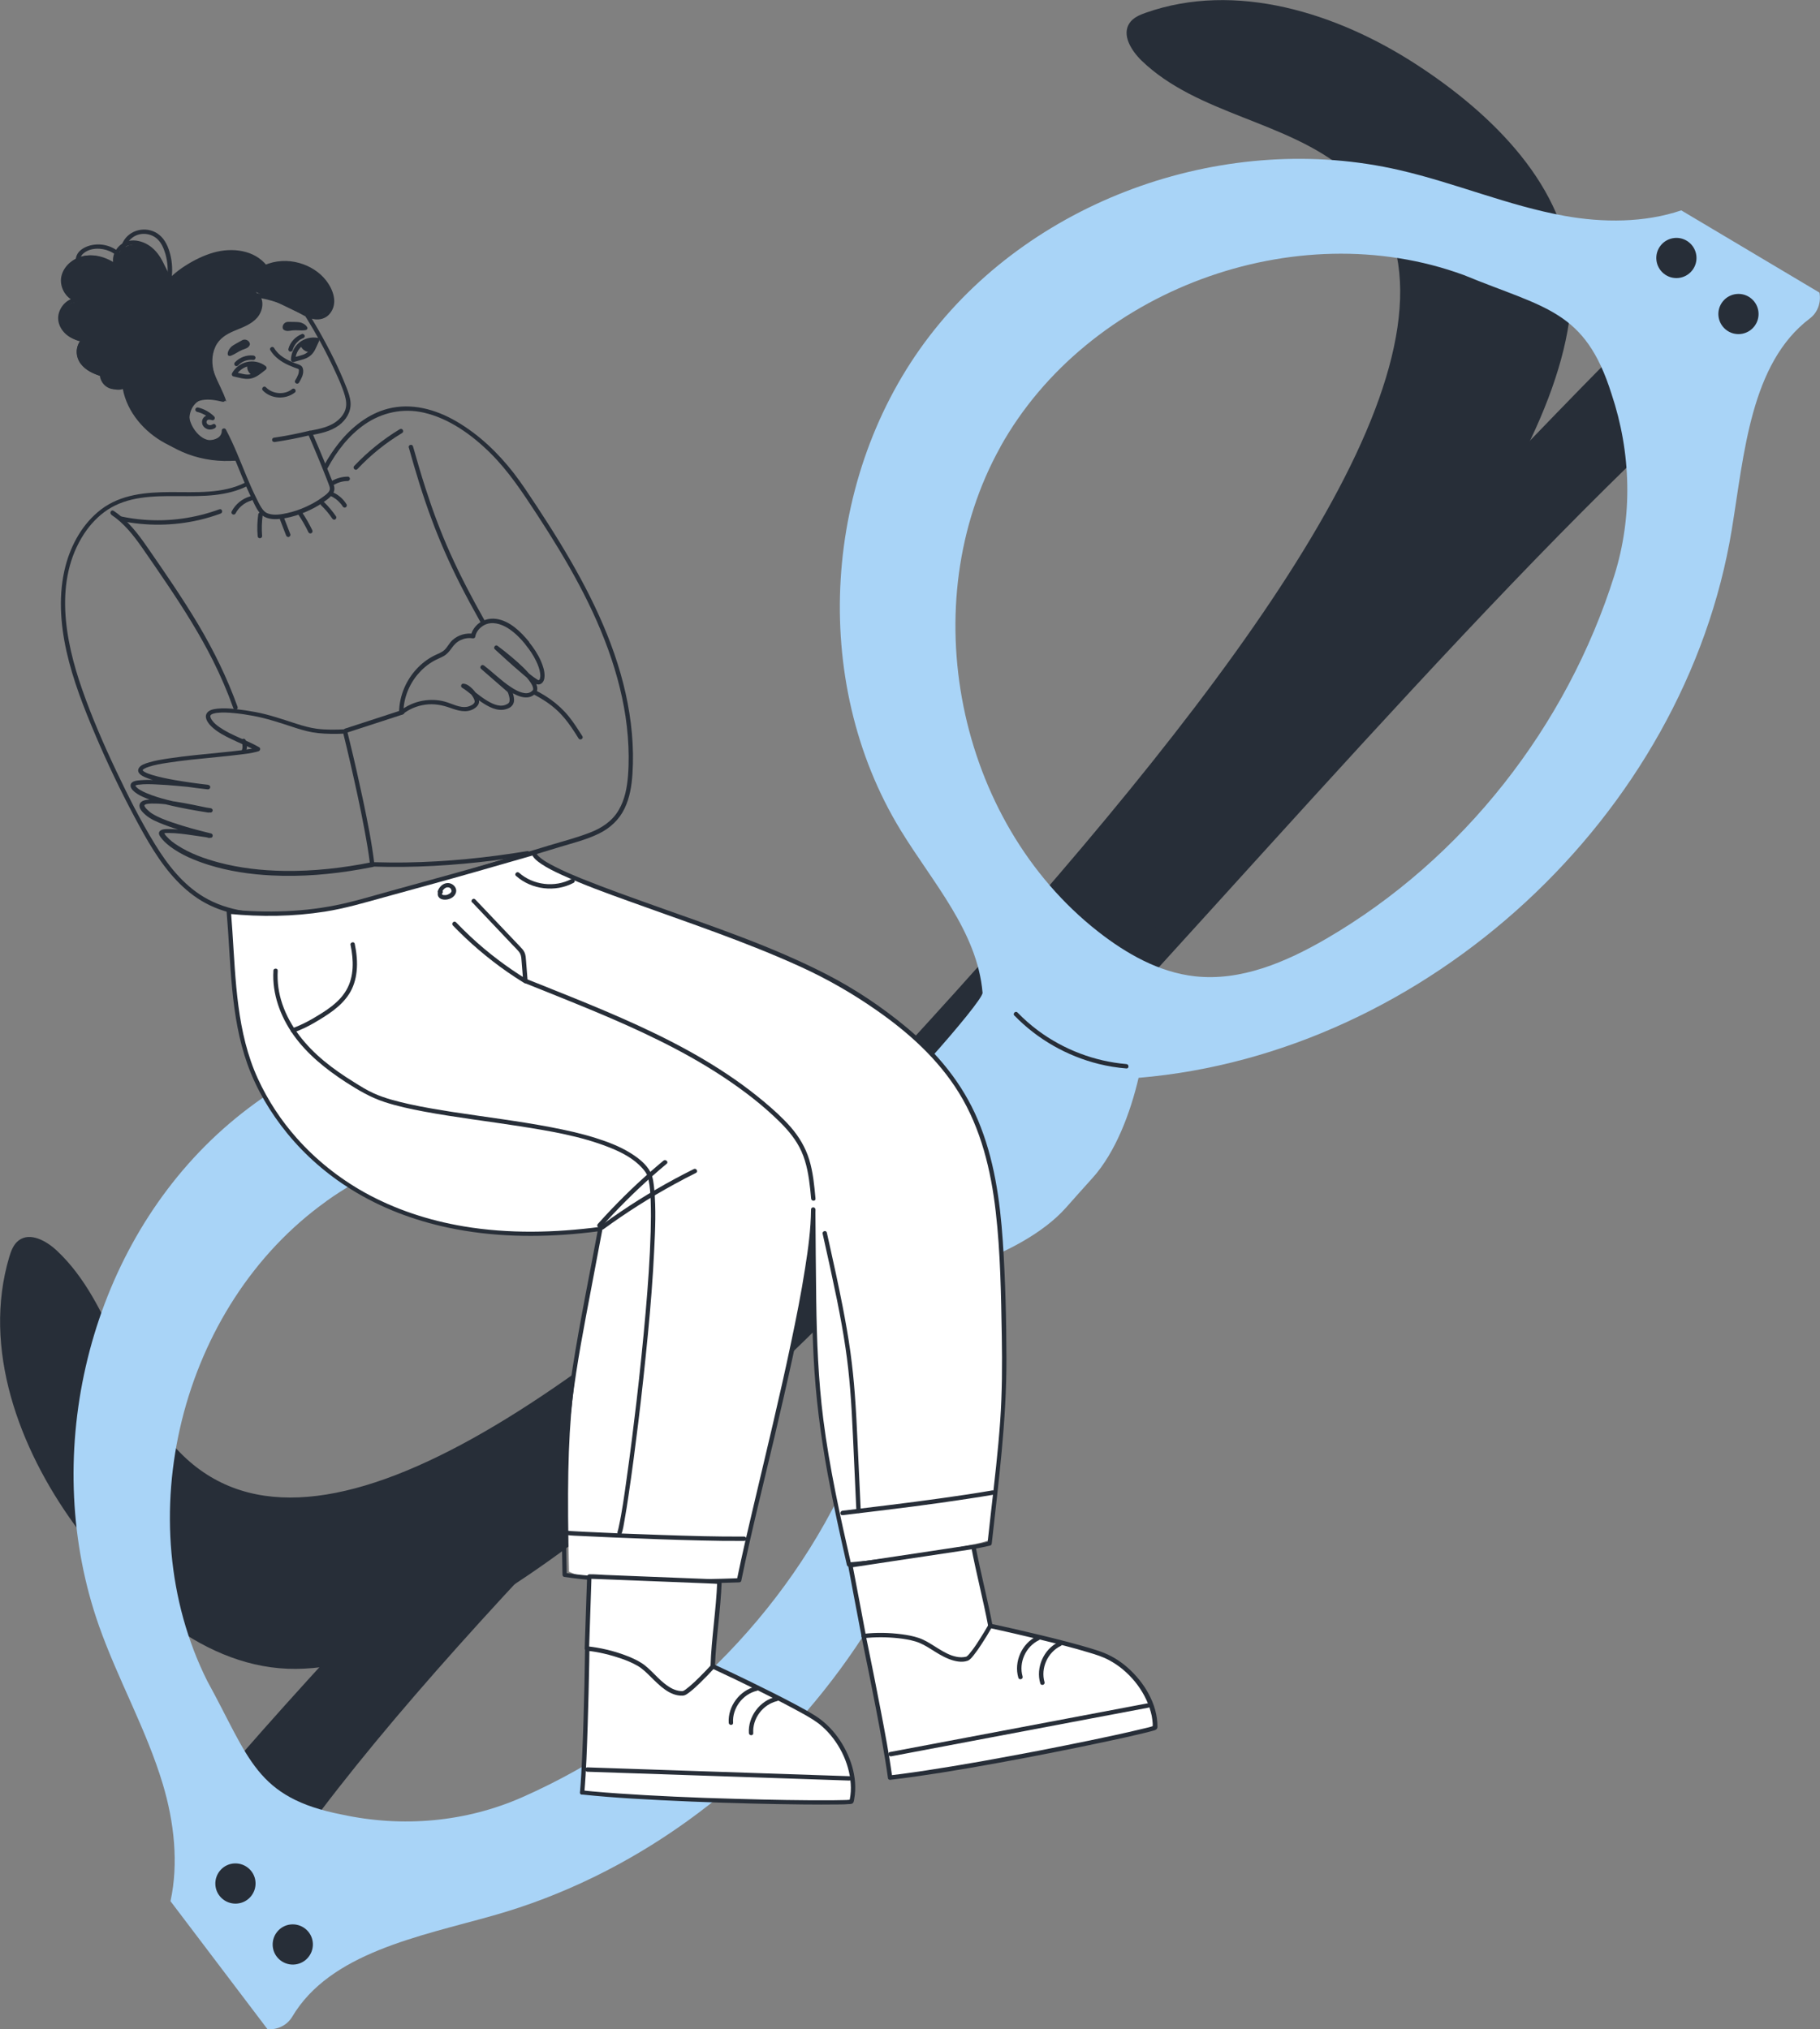 <?xml version="1.0" encoding="UTF-8"?> <svg xmlns="http://www.w3.org/2000/svg" id="_Слой_2" viewBox="0 0 195.88 218.4"><rect x="0" y="0" width="195.88" height="218.4" fill="#808080" stroke="none"/> <defs> <style>.cls-1{fill:#fff;}.cls-2{fill:#a9d4f7;}.cls-3{fill:#272e38;}</style> </defs> <g id="_Слой_2-2"> <g> <path class="cls-3" d="m192.02,35.02c-48.37,39.35-121.51,144.29-160.17,144.59-9.78.08-18.1-7.58-23.83-15.51-6.01-8.29-9.94-18.98-7.03-28.8.2-.67.46-1.38,1.02-1.8,1.23-.93,2.98.04,4.11,1.1,6.12,5.74,7.24,15.3,12.97,21.43,28.17,30.1,113.93-79.66,166.75-129.82l6.19,8.81Z"></path> <path class="cls-3" d="m32.8,197.21C69.66,146.91,170.78,68.58,169.13,29.96c-.42-9.78-8.48-17.69-16.69-23.02-8.59-5.58-19.46-8.97-29.12-5.57-.66.23-1.36.53-1.75,1.11-.87,1.28.19,2.97,1.3,4.05,6.04,5.82,15.64,6.46,22.05,11.88,31.49,26.62-73.82,117.8-121.25,173.08l9.11,5.73Z"></path> <path class="cls-2" d="m28.8,218.39c1.06.08,2.1-.42,2.65-1.34,4.07-6.88,13.65-8.64,21.62-10.89,30.05-8.47,52.39-38.85,51.52-70.06,3.61-1.29,7.68-3.36,10.14-6.13.95-1.07,1.9-2.14,2.86-3.2,2.48-2.75,4.08-7.03,4.95-10.77,31.11-2.62,58.8-28.23,63.85-59.03,1.34-8.17,2.02-17.88,8.4-22.7.85-.64,1.23-1.73,1.03-2.78-5.97-3.55-8.9-5.29-14.87-8.85-3.94,1.34-8.43,1.34-12.58.59-6.04-1.09-11.75-3.54-17.74-4.92-18.4-4.25-39.07,2.86-50.58,17.84-11.51,14.97-12.97,37.1-3.11,53.21,3.44,5.63,8.25,10.9,8.81,17.48.08.96-11.21,13.59-12.17,13.62-6.59.18-12.38-4.01-18.35-6.8-17.11-7.99-38.93-4.06-52.52,9.05-13.59,13.11-18.34,34.44-12.06,52.26,2.04,5.79,5.12,11.19,6.88,17.07,1.21,4.04,1.71,8.5.82,12.57,4.2,5.54,6.26,8.25,10.45,13.79ZM107.66,48.1c9.4-16.86,31.76-25.15,49.88-18.5,8.77,3.61,13.05,3.74,15.9,12.79,2.12,6.32,2.3,13.17.31,19.53-5.1,16.22-16.29,30.55-31.01,39.11-4.32,2.51-9.2,4.6-14.16,4.04-3.85-.43-7.36-2.43-10.41-4.82-15.19-11.91-19.9-35.29-10.5-52.15Zm-72.55,81.18c15.7-11.22,39.46-9.16,53,4.6,2.72,2.76,5.09,6.03,5.95,9.81,1.11,4.87-.42,9.95-2.43,14.52-6.86,15.59-19.84,28.32-35.39,35.2-6.1,2.7-12.92,3.29-19.44,1.88-9.31-1.82-9.92-6.06-14.49-14.37-8.64-17.26-2.91-40.41,12.8-51.63Z"></path> <path class="cls-3" d="m26.83,201.14c.87.82.9,2.19.08,3.06s-2.19.9-3.06.08-.9-2.19-.08-3.06,2.19-.9,3.06-.08Z"></path> <path class="cls-3" d="m33,207.7c.87.82.9,2.19.08,3.06s-2.19.9-3.06.08c-.87-.82-.9-2.19-.08-3.06s2.19-.9,3.06-.08Z"></path> <path class="cls-3" d="m181.78,26.08c.93.75,1.08,2.11.33,3.04s-2.11,1.08-3.04.33c-.93-.75-1.08-2.11-.33-3.04s2.11-1.08,3.04-.33Z"></path> <path class="cls-3" d="m188.46,32.11c.93.75,1.08,2.11.33,3.04-.75.93-2.11,1.08-3.04.33-.93-.75-1.08-2.11-.33-3.04.75-.93,2.11-1.08,3.04-.33Z"></path> <path class="cls-3" d="m94.8,122.46c1.64,1.38,3.13,2.94,4.42,4.66,1.29,1.72,2.39,3.59,3.27,5.56.49,1.11.91,2.25,1.25,3.41.09.29.54.17.46-.13-.62-2.1-1.48-4.12-2.56-6.02-1.07-1.89-2.36-3.66-3.83-5.26-.83-.91-1.73-1.76-2.67-2.55-.23-.19-.57.14-.34.34h0Z"></path> <path class="cls-3" d="m109.18,109.3c2.46,2.54,5.65,4.36,9.09,5.21.97.24,1.97.4,2.96.48.3.03.3-.45,0-.47-3.43-.29-6.75-1.56-9.51-3.61-.79-.59-1.53-1.24-2.21-1.94-.21-.22-.55.12-.34.34h0Z"></path> </g> <g> <g> <g> <path class="cls-3" d="m32.93,34.14c1.11,1.79,2.12,3.64,3.01,5.55.44.94.89,1.9,1.18,2.9.14.49.21,1,.05,1.5-.13.41-.39.77-.71,1.06-.85.79-2.05,1.01-3.16,1.22-.17.03-.2.22-.14.35.71,1.62,1.39,3.26,2.03,4.9.08.19.15.38.22.58.07.2.15.41.04.62-.14.27-.46.49-.71.67-.56.42-1.17.76-1.81,1.05-.65.3-1.33.53-2.02.68-.64.14-1.39.27-2.02.06-.35-.11-.58-.36-.77-.67-.21-.33-.38-.69-.55-1.04-.37-.74-.7-1.5-1.02-2.27-.71-1.71-1.37-3.44-2.24-5.08-.11-.21-.45-.11-.44.12.02.66-.69,1.1-1.3,1.04-.73-.07-1.34-.66-1.72-1.25-.36-.57-.62-1.3-.43-1.97.18-.63.73-.99,1.35-1.1.72-.13,1.48.01,2.18.18.21.05.36-.16.27-.35-.87-1.66-1.9-3.69-1.04-5.57.41-.89,1.2-1.37,2.08-1.73.86-.36,1.79-.68,2.42-1.4.61-.71.81-1.84.15-2.58l-.23.4c1.5.22,2.95.71,4.26,1.47.6.35,1.22.75,1.92.87.64.11,1.29-.07,1.71-.58.92-1.11.38-2.61-.42-3.62-.71-.9-1.74-1.53-2.84-1.84-1.25-.36-2.6-.29-3.8.24.1.01.19.02.29.04-1.35-1.71-3.75-1.97-5.73-1.41-1.09.31-2.13.83-3.08,1.44-.92.59-1.77,1.31-2.39,2.22-.69,1.02-1.05,2.26-.86,3.49l.17-.29c-1.6.27-2.87,1.52-3.47,2.99-.72,1.75-.43,3.77.27,5.49,1.2,2.94,3.6,5.24,6.57,6.35,1.66.62,3.47.85,5.23.7.3-.02.3-.5,0-.47-2.95.24-5.96-.6-8.25-2.5-1.15-.95-2.08-2.13-2.75-3.46-.81-1.6-1.28-3.49-.85-5.26.4-1.63,1.67-3.09,3.38-3.37.14-.02.18-.18.17-.29-.33-2.11,1.17-3.93,2.81-5.03,1.66-1.12,3.77-2.08,5.82-1.74,1.03.17,1.99.66,2.64,1.48.07.09.2.08.29.04,1.9-.84,4.28-.32,5.72,1.15.77.78,1.5,2.08.88,3.15-.76,1.31-2.31.31-3.24-.22-1.33-.76-2.8-1.26-4.31-1.48-.23-.03-.4.21-.23.4.6.67.17,1.66-.41,2.17-.71.62-1.67.86-2.51,1.26-.84.4-1.51,1-1.87,1.87-.34.82-.37,1.74-.21,2.61.22,1.16.78,2.23,1.32,3.27.09-.12.18-.23.27-.35-1.39-.32-3.52-.54-4.09,1.18-.27.81,0,1.73.45,2.42.46.72,1.19,1.37,2.07,1.47.88.1,1.86-.56,1.83-1.51-.15.04-.29.08-.44.12.84,1.57,1.47,3.23,2.15,4.87.33.8.68,1.6,1.06,2.38.33.67.66,1.55,1.37,1.91.66.33,1.47.25,2.18.13.74-.13,1.47-.36,2.16-.65.69-.29,1.36-.64,1.97-1.07.55-.39,1.32-.89,1.16-1.67-.05-.26-.17-.51-.27-.76-.09-.24-.19-.48-.29-.72-.2-.49-.4-.99-.6-1.48-.4-.98-.82-1.95-1.24-2.92-.05.12-.09.23-.14.35,1.05-.2,2.16-.42,3.04-1.07.78-.58,1.32-1.45,1.26-2.44-.04-.58-.24-1.13-.45-1.66-.2-.5-.4-1-.62-1.49-.45-1.02-.94-2.02-1.47-3.01-.58-1.1-1.2-2.19-1.86-3.25-.16-.26-.57-.02-.41.24h0Z"></path> <path class="cls-3" d="m25.4,40.41c.27-.48.73-.84,1.27-.98.59-.14,1.21.01,1.69.38v-.41c-.45.35-.93.82-1.52.9-.31.04-.6-.03-.9-.1-.23-.05-.46-.1-.69-.15-.3-.06-.42.39-.13.46.56.12,1.19.33,1.76.25.68-.09,1.18-.56,1.7-.96.15-.11.15-.29,0-.41-.58-.44-1.35-.6-2.05-.42-.66.16-1.23.61-1.55,1.19-.15.27.26.51.41.24Z"></path> <path class="cls-3" d="m26.62,39.31c-.08.42.14.87.52,1.07.84-.21.76-.63,1.19-.79-.45-.23-1.12-.4-1.63-.36l-.08.09Z"></path> <path class="cls-3" d="m27.26,38.26c-.73-.08-1.48.21-1.98.74-.09.09-.09.24,0,.34.09.09.25.09.34,0,.42-.46,1.03-.67,1.64-.6.13.01.24-.12.24-.24,0-.14-.11-.22-.24-.24h0Z"></path> <path class="cls-3" d="m31.79,38.73c.01-.57.27-1.1.7-1.47.43-.37,1.03-.53,1.59-.44-.05-.12-.09-.23-.14-.35-.16.34-.29.71-.49,1.03-.19.32-.49.56-.84.68-.17.06-.34.1-.51.15-.2.06-.41.11-.61.17-.29.08-.17.54.13.46.35-.1.71-.2,1.06-.3.4-.12.76-.35,1.01-.68.16-.2.26-.42.37-.66.09-.2.19-.41.28-.61.06-.12.02-.32-.14-.35-.72-.12-1.45.06-2.02.53-.54.45-.85,1.14-.87,1.83,0,.31.47.31.47,0Z"></path> <path class="cls-3" d="m32.36,37.19c.12.4.53.7.96.7.64-.58.38-.91.68-1.25-.51,0-1.18.17-1.61.44l-.03.11Z"></path> <path class="cls-3" d="m32.49,35.95c-.7.28-1.26.87-1.45,1.6-.03.12.04.26.17.29.12.03.26-.04.29-.17.02-.08.05-.16.08-.23.01-.03.02-.05.03-.07.02-.04.03-.07.05-.1.04-.07.08-.14.13-.21.01-.01.02-.03.03-.04.04-.04.06-.08.09-.11.05-.06.11-.11.17-.17.03-.03.06-.05.09-.08.03-.03.05-.04.06-.05.06-.05.13-.09.2-.12.04-.02.08-.04.11-.06.02,0,.04-.02.06-.03-.04.02.01,0,.02,0,.12-.05.21-.16.17-.29-.04-.11-.17-.21-.29-.17h0Z"></path> <path class="cls-3" d="m26.05,36.62c.32-.17.72-.02.83.32.02.07.02.13,0,.18-.06.16-.19.28-.34.35-.15.08-.31.12-.46.18-.42.17-.77.46-1.19.62-.1.04-.24.06-.32-.01-.06-.06-.07-.15-.06-.24.04-.3.22-.56.44-.75.14-.12.72-.44,1.09-.64Z"></path> <path class="cls-3" d="m31.01,34.64c-.36,0-.65.32-.58.67.01.07.04.12.08.16.13.11.3.15.47.15.17,0,.33-.04.49-.06.44-.05.9.04,1.34-.02.11-.01.24-.05.27-.16.03-.08-.01-.17-.06-.23-.17-.24-.45-.39-.74-.46-.18-.04-.84-.05-1.27-.05Z"></path> <path class="cls-3" d="m29.09,37.68c.44.74,1.16,1.25,1.93,1.6.2.09.41.18.62.26.11.04.22.08.33.12.05.02.13.03.17.08.05.06.03.22.02.29-.01.11-.04.21-.08.31-.08.21-.19.41-.31.6-.16.26.25.5.41.24.24-.4.49-.85.45-1.32-.02-.21-.07-.4-.26-.52-.19-.12-.43-.18-.64-.26-.87-.34-1.75-.8-2.23-1.63-.15-.26-.56-.02-.41.24h0Z"></path> <path class="cls-3" d="m33.3,46.36c-1.27.31-2.55.56-3.84.75-.13.02-.2.18-.17.29.04.14.17.18.29.17,1.29-.19,2.57-.44,3.84-.75.3-.07.17-.53-.13-.46h0Z"></path> <path class="cls-3" d="m21.19,44.32c.58.14,1.1.42,1.52.84.08-.13.15-.26.23-.4-.29-.08-.63-.13-.89.06-.24.17-.35.47-.29.76.05.27.27.49.52.59.28.11.61.06.86-.1.26-.16.02-.57-.24-.41-.14.09-.29.12-.44.07-.05-.02-.1-.05-.15-.1-.04-.04-.07-.09-.08-.15-.02-.09.02-.22.1-.27.14-.09.33-.03.49.01.23.07.4-.23.23-.4-.48-.47-1.08-.81-1.73-.96-.12-.03-.26.04-.29.17-.03.12.04.26.17.29h0Z"></path> <path class="cls-3" d="m26.43,51.92c-2.47,1.26-5.38,1.03-8.07,1.04-2.63.01-5.34.23-7.5,1.88-1.94,1.49-3.2,3.74-3.81,6.08-.78,2.99-.56,6.17.1,9.15.7,3.13,1.88,6.13,3.13,9.07,1.27,2.99,2.67,5.92,4.2,8.79,1.29,2.41,2.64,4.85,4.53,6.84.9.94,1.92,1.78,3.06,2.4,1.3.71,2.74,1.14,4.2,1.36,3.19.49,6.47.21,9.62-.37,3.28-.61,6.48-1.57,9.66-2.54,3.24-.98,6.48-1.97,9.71-2.95,1.64-.5,3.28-.99,4.91-1.49,1.44-.44,2.94-.8,4.3-1.47,1.2-.59,2.17-1.49,2.75-2.7.56-1.16.77-2.46.85-3.74.19-2.9-.11-5.83-.74-8.66-1.3-5.81-4.02-11.21-7.1-16.26-.8-1.31-1.63-2.6-2.47-3.88-.79-1.19-1.57-2.39-2.44-3.52-1.72-2.22-3.78-4.19-6.22-5.61-2.22-1.29-4.82-2.01-7.36-1.35-2.1.55-3.87,1.96-5.22,3.63-.63.78-1.18,1.62-1.66,2.5-.15.27.26.51.41.24.97-1.8,2.27-3.49,3.96-4.67,1.88-1.31,4.14-1.79,6.38-1.28,2.72.62,5.16,2.38,7.12,4.31,2.01,1.98,3.55,4.34,5.09,6.69,3.18,4.87,6.14,9.97,7.99,15.51.9,2.71,1.54,5.51,1.76,8.36.11,1.4.13,2.81.02,4.21-.1,1.26-.34,2.56-.99,3.67-.7,1.22-1.85,1.97-3.14,2.46-1.43.55-2.93.94-4.4,1.38-3.16.96-6.32,1.92-9.48,2.88-3.11.95-6.22,1.94-9.36,2.78-3.1.83-6.27,1.49-9.49,1.61-3,.11-6.18-.16-8.81-1.74-2.24-1.35-3.88-3.45-5.23-5.65-1.57-2.55-2.92-5.25-4.2-7.95-1.35-2.85-2.61-5.76-3.65-8.74-1.85-5.27-3.06-11.74.21-16.74.67-1.02,1.52-1.92,2.53-2.59,1.07-.7,2.28-1.08,3.53-1.27,2.66-.4,5.37-.02,8.03-.32,1.22-.14,2.41-.42,3.51-.98.27-.14.03-.55-.24-.41h0Z"></path> <path class="cls-3" d="m40.04,92.79c-3.13.63-6.31.99-9.5.94-2.36-.04-4.72-.3-7.01-.91-1.53-.41-3.06-.96-4.4-1.82-.44-.28-.81-.55-1.17-.95-.04-.04-.07-.08-.11-.12-.01-.02-.03-.03-.04-.05-.06-.07.01.02-.02-.03-.05-.07-.1-.15-.15-.22-.04-.06,0,0,0,0,0,.05-.04.06-.05.09,0,0,.04-.02.04-.03.02,0-.05.01.02,0,.06-.02.12-.03.17-.04-.05,0,.04,0,.05,0,.03,0,.07,0,.1,0,.08,0,.16,0,.25,0,.2,0,.39.01.58.02.45.03.89.08,1.33.14.76.1,1.52.23,2.29.33.08.01.16.02.24.03.27.01.32-.4.06-.47-1.4-.34-2.8-.71-4.16-1.18-.74-.25-1.49-.53-2.16-.94-.23-.14-.42-.31-.61-.5-.03-.04-.07-.07-.1-.11-.03-.04-.02-.02-.06-.08-.02-.03-.04-.07-.06-.1-.04-.07,0,.02-.02-.05-.01-.04-.02-.08-.01-.03.03-.05-.03-.08,0-.04.06-.07,0-.01.03-.04.03-.02.06-.03.08-.05.01,0,.03-.01.04-.02.04-.01.07-.02.11-.03.04,0,.08-.02.12-.02.07-.01.02,0,.09-.01.1-.01.2-.02.31-.02.24,0,.47,0,.71.01,1.15.07,2.29.28,3.42.5.71.14,1.41.32,2.11.45.07.01.14.02.21-.02.08-.05.15-.17.11-.27-.06-.15-.15-.16-.29-.18-.17-.02-.33-.05-.5-.08-.61-.1-1.22-.2-1.83-.32-1.51-.29-3.06-.61-4.49-1.21-.27-.11-.53-.24-.78-.4-.11-.07-.15-.1-.25-.19-.03-.03-.06-.07-.09-.1-.02-.03.02.03-.02-.02-.01-.02-.02-.04-.04-.06-.04-.07,0,0-.03-.07-.02-.08,0-.02-.01.02,0-.04-.02.03-.02.03.04-.06-.02,0,.02-.02.09-.05,0-.01.04-.02.04-.01.08-.03.12-.04.04-.01.08-.02.12-.03.03,0,.05,0,.08-.01.01,0,.09-.01.04,0,.6-.08,1.23-.06,1.83-.03.78.03,1.55.09,2.32.16.7.06,1.4.13,2.09.21.38.04.76.12,1.14.14.02,0,.04,0,.05,0v-.47c-1.18-.13-2.36-.3-3.53-.5-.83-.15-1.67-.31-2.48-.56-.29-.09-.54-.17-.8-.32-.04-.03-.09-.05-.13-.09-.04-.03-.05-.05-.07-.07-.02-.03.03.04,0,0-.01-.01-.02-.03-.02-.04.04.1,0,0,0,0,0-.01.06-.13,0,.02,0-.02.05-.08.02-.04-.02.03.03-.03.05-.05,0,0,.06-.04.02-.02-.03.02.03-.02.04-.03.08-.05.16-.09.25-.13.06-.02.08-.03.11-.04.06-.02.13-.04.19-.07.64-.21,1.3-.32,1.96-.42,1.78-.28,3.57-.44,5.36-.62.83-.08,1.66-.17,2.48-.27.59-.07,1.18-.14,1.75-.29.08-.02.17-.05.25-.07.19-.07.24-.33.06-.43-1.38-.8-2.95-1.24-4.27-2.16-.28-.19-.56-.42-.76-.69-.08-.1-.15-.21-.19-.33-.02-.04-.03-.09-.04-.13.01.07,0-.09,0-.05,0,.04.03-.08.01-.05.04-.05.11-.11.07-.08.03-.03.07-.05.11-.07.05-.03.14-.06.24-.08.11-.03.23-.05.32-.06.61-.07,1.23-.03,1.83.03.68.06,1.36.17,2.03.29,1.45.27,2.84.73,4.24,1.19.7.23,1.4.45,2.13.58.87.15,1.76.18,2.64.17.3,0,.59-.02.89-.03-.08-.06-.15-.12-.23-.17.29,1.16.56,2.33.83,3.49.54,2.36,1.06,4.72,1.5,7.1.23,1.22.44,2.45.59,3.69.04.3.51.3.47,0-.28-2.36-.75-4.69-1.24-7.01-.44-2.06-.9-4.12-1.4-6.16-.1-.41-.2-.82-.3-1.23-.02-.1-.13-.18-.23-.17-1.01.05-2.03.07-3.04-.06-.75-.1-1.48-.31-2.2-.54-1.46-.47-2.91-.98-4.42-1.26-.71-.13-1.42-.24-2.14-.32-.64-.07-1.3-.11-1.94-.04-.41.05-.95.13-1.16.54-.26.5.22,1.09.56,1.41.61.58,1.39.98,2.14,1.34.76.37,1.54.68,2.3,1.06.14.07.28.15.42.23.02-.14.04-.29.06-.43-.48.17-1.02.23-1.52.3-.79.11-1.62.19-2.42.27-1.88.19-3.77.36-5.64.64-.71.11-1.42.22-2.11.43-.37.11-.9.26-1.09.63-.25.49.34.82.71.97.74.32,1.54.48,2.33.64,1.43.29,2.88.49,4.34.65.03,0,.05,0,.08,0,.13.01.24-.12.24-.24,0-.14-.11-.22-.24-.24-.94-.12-1.89-.23-2.84-.32-.8-.08-1.6-.14-2.41-.18-.66-.03-1.33-.06-1.99,0-.33.03-.96.05-1.08.45-.13.45.44.85.75,1.05.59.36,1.27.59,1.93.79.79.24,1.6.44,2.42.61.72.15,1.44.29,2.17.41.25.04.5.08.75.12.13.02.28.06.41.06.06,0,.04.02-.01-.02-.04-.05-.07-.09-.11-.14.04-.09.07-.18.11-.27.05-.04.23,0,.12-.03-.04,0-.08-.02-.12-.03-.14-.03-.29-.06-.43-.09-.47-.1-.94-.2-1.41-.29-1.19-.23-2.39-.45-3.59-.53-.45-.03-.93-.05-1.38.04-.31.06-.65.23-.67.59-.02.4.37.76.64,1,.55.49,1.26.77,1.94,1.04,1.52.59,3.11,1.01,4.69,1.4.09.02.18.04.27.07.02-.16.04-.31.06-.47-.03,0-.07,0-.1,0-.04,0-.15-.02-.12-.01-.15-.02-.31-.04-.46-.07-.41-.06-.83-.13-1.24-.18-.88-.12-1.78-.27-2.67-.24-.25,0-.6.01-.8.2-.2.19-.1.43.03.62.28.41.65.74,1.04,1.04,1.21.92,2.68,1.52,4.12,1.98,2.22.7,4.55,1.04,6.87,1.15,3.17.16,6.36-.11,9.49-.66.45-.08.9-.16,1.35-.25.3-.06.17-.52-.13-.46Z"></path> <path class="cls-3" d="m56.58,69.41c.44.54.83,1.12,1.13,1.75.2.42.38.88.43,1.34.02.15.02.32-.01.46-.03.12-.04.17-.12.23.02-.02-.07.02-.07.02,0,0-.07-.04.02,0-.08-.04-.12-.06-.16-.09-.52-.32-.99-.74-1.45-1.13-.59-.5-1.17-1.02-1.75-1.54-.33-.3-.66-.6-.99-.9l-.29.37c.39.29.75.58,1.15.91.74.61,1.46,1.24,2.1,1.95.26.29.51.6.69.94.04.08.05.1.07.17.01.03.02.06.03.1,0,.02.02.12.02.07,0,.03,0,.05,0,.08,0,.02-.01.11,0,.04,0,.02,0,.05-.02.08.01-.03,0,.02-.03.04-.05.06-.09.09-.13.12-.08.06-.17.11-.26.14-.18.06-.38.06-.57.02-.5-.09-.97-.36-1.39-.64-1.05-.68-1.92-1.59-2.92-2.33-.22-.16-.49.2-.29.37.9.78,1.8,1.57,2.7,2.35.06.05.12.11.18.16-.04-.06.04.11.05.13.03.08.05.17.08.25.05.2.1.42.05.63-.03.11-.09.18-.17.23-.7.46-1.52.1-2.17-.28-.49-.29-.94-.63-1.38-.98-.37-.29-.73-.6-1.14-.84-.04.15-.08.29-.12.44.18,0,.39.18.54.31.2.19.38.4.52.64.09.15.21.39.17.55-.08.26-.5.43-.76.49-.85.17-1.66-.34-2.45-.55-.78-.21-1.59-.23-2.38-.09-.91.16-1.75.55-2.47,1.12l.4.17c0-1.5.57-2.97,1.53-4.12.49-.58,1.07-1.08,1.73-1.45.34-.19.71-.33,1.06-.52.37-.21.62-.51.87-.86.26-.38.56-.68.99-.88.39-.18.83-.25,1.26-.18.12.02.27-.03.29-.17.09-.55.5-1.02,1.02-1.28.8-.39,1.74-.11,2.47.34.76.47,1.39,1.13,1.95,1.81.19.24.53-.1.34-.34-.89-1.08-2.06-2.24-3.51-2.45-.83-.12-1.69.16-2.24.81-.24.28-.43.61-.49.97.1-.06.19-.11.29-.17-.82-.13-1.66.11-2.28.67-.33.3-.52.72-.83,1.03-.32.32-.77.45-1.16.65-1.42.72-2.56,1.99-3.19,3.45-.36.84-.56,1.75-.57,2.67,0,.22.25.29.4.17.69-.55,1.54-.9,2.42-1.02.92-.13,1.8.03,2.67.34.81.29,1.71.58,2.52.13.27-.15.57-.42.6-.75.02-.26-.09-.53-.21-.76-.17-.31-.41-.6-.68-.83-.23-.2-.5-.38-.81-.39-.24-.01-.32.33-.12.44.37.22.7.5,1.04.77.43.34.86.67,1.33.96.8.5,1.74.9,2.65.46.31-.15.52-.4.56-.75.03-.26-.03-.53-.1-.78-.05-.17-.09-.4-.22-.53-.45-.44-.96-.84-1.43-1.25l-1.46-1.27c-.1.12-.19.25-.29.37.94.7,1.77,1.55,2.74,2.21.78.53,2,1.25,2.9.58.71-.52.25-1.33-.18-1.88-.61-.8-1.37-1.48-2.13-2.13-.52-.44-1.05-.87-1.61-1.28-.22-.16-.48.19-.29.37.92.85,1.85,1.69,2.8,2.5.49.42.99.88,1.56,1.2.21.11.41.14.63.01.28-.18.37-.53.37-.84.01-.55-.18-1.1-.39-1.59-.33-.76-.79-1.44-1.31-2.08-.19-.24-.53.1-.34.34Z"></path> <path class="cls-3" d="m18.28,30.16c-.45-1.45-1.01-3.02-2.39-3.84-.62-.36-1.35-.54-2.06-.39-.6.13-1.11.54-1.41,1.08-.32.58-.38,1.31,0,1.89.11-.11.22-.22.32-.32-1.27-.98-3.02-1.5-4.52-.73-.63.32-1.16.85-1.43,1.51-.26.64-.2,1.35.1,1.96.34.67.98,1.16,1.74,1.22.26.02.33-.42.06-.47-1.06-.19-2.03.58-2.34,1.57-.33,1.05.27,2.1,1.17,2.64.51.3,1.12.45,1.71.4-.04-.15-.08-.29-.12-.44-.82.48-1.02,1.57-.68,2.41.41,1.01,1.47,1.55,2.47,1.83-.06-.08-.12-.15-.17-.23.01.65.4,1.26,1,1.52.62.26,1.36.1,1.83-.37.22-.22-.12-.55-.34-.34-.33.34-.87.47-1.31.28-.43-.18-.71-.62-.72-1.08,0-.11-.07-.2-.17-.23-.82-.23-1.73-.65-2.12-1.47-.3-.63-.2-1.54.44-1.91.19-.11.12-.46-.12-.44-1.06.09-2.22-.55-2.47-1.64-.22-1.01.73-2.23,1.8-2.04.02-.16.04-.31.06-.47-1.15-.09-1.78-1.47-1.42-2.48.44-1.22,1.85-1.78,3.06-1.6.82.12,1.58.51,2.23,1.01.19.15.45-.14.32-.32-.58-.87.17-2.05,1.09-2.26,1.28-.29,2.45.7,3.04,1.73.39.67.63,1.41.86,2.15.09.29.55.17.46-.13h0Z"></path> <path class="cls-3" d="m35.66,53.42c.13.06.26.13.38.22.03.02.06.04.09.06.01.01.03.02.04.03.07.05.12.1.18.15.11.1.2.2.3.31.02.03.04.05.07.08.02.02.03.04.04.05.04.06.09.13.13.19.06.11.22.16.32.09.11-.07.15-.21.09-.32-.33-.54-.81-.98-1.38-1.25-.11-.05-.26-.03-.32.08-.06.11-.03.27.08.32h0Z"></path> <path class="cls-3" d="m34.58,54.4c.45.44.84.9,1.18,1.41.07.1.21.16.32.09.1-.07.16-.21.09-.32-.37-.54-.79-1.05-1.26-1.51-.09-.09-.25-.1-.34,0-.09.09-.1.24,0,.34h0Z"></path> <path class="cls-3" d="m32.1,55.37c.41.61.78,1.25,1.1,1.92.06.12.22.15.32.09.12-.07.14-.21.09-.32-.32-.67-.69-1.31-1.1-1.92-.07-.11-.21-.15-.32-.09-.11.06-.16.22-.09.32h0Z"></path> <path class="cls-3" d="m30.13,55.91l.66,1.71c.05.12.16.2.29.17.11-.03.21-.17.17-.29l-.66-1.71c-.05-.12-.16-.2-.29-.17-.11.03-.21.17-.17.29h0Z"></path> <path class="cls-3" d="m27.8,55.31c-.11.79-.14,1.58-.07,2.38,0,.13.1.24.24.24.12,0,.25-.11.24-.24-.06-.75-.04-1.51.06-2.25.02-.13-.03-.25-.17-.29-.11-.03-.27.04-.29.17h0Z"></path> <path class="cls-3" d="m26.92,53.42c-.84.24-1.57.83-1.98,1.61-.06.11-.03.26.09.32.11.06.26.03.32-.09.35-.67.97-1.18,1.7-1.39.29-.08.17-.54-.13-.46h0Z"></path> <path class="cls-3" d="m37.43,51.3c-.59,0-1.18.16-1.69.45-.11.06-.15.21-.09.32.07.11.21.15.32.09.45-.25.94-.39,1.45-.39.12,0,.24-.11.24-.24,0-.13-.1-.24-.24-.24h0Z"></path> <path class="cls-3" d="m23.62,54.81c-2.62.96-5.42,1.35-8.2,1.12-.79-.06-1.58-.18-2.35-.34-.3-.06-.43.39-.13.46,2.79.58,5.69.56,8.47-.08.79-.18,1.58-.42,2.34-.7.28-.1.16-.56-.13-.46h0Z"></path> <path class="cls-3" d="m11.99,55.41c1.33.88,2.34,2.16,3.25,3.45.95,1.35,1.88,2.73,2.81,4.1,1.76,2.62,3.45,5.3,4.87,8.13.83,1.66,1.57,3.37,2.19,5.12.1.29.56.16.46-.13-1.11-3.1-2.56-6.05-4.24-8.88-1.69-2.83-3.57-5.56-5.45-8.27-1.02-1.48-2.13-2.94-3.65-3.95-.26-.17-.49.24-.24.41h0Z"></path> <path class="cls-3" d="m43.03,46.19c-1.81,1.09-3.46,2.43-4.91,3.96-.21.22.13.56.34.34,1.42-1.51,3.04-2.82,4.82-3.89.26-.16.02-.57-.24-.41h0Z"></path> <path class="cls-3" d="m44,48.17c.73,2.61,1.51,5.2,2.46,7.74.87,2.34,1.88,4.62,3,6.85.72,1.42,1.48,2.82,2.26,4.21.15.27.56.03.41-.24-1.32-2.34-2.57-4.72-3.67-7.17-1.02-2.27-1.89-4.6-2.65-6.97-.49-1.51-.93-3.03-1.36-4.55-.08-.29-.54-.17-.46.13h0Z"></path> <path class="cls-3" d="m43.23,76.43c-2.03.66-4.06,1.32-6.08,1.98-.29.09-.17.55.13.46,2.03-.66,4.06-1.32,6.08-1.98.29-.09.17-.55-.13-.46h0Z"></path> <path class="cls-3" d="m40.08,93.26c4.38.15,8.76-.11,13.11-.66,1.23-.16,2.46-.34,3.68-.54.3-.05.17-.51-.13-.46-4.3.71-8.65,1.15-13.01,1.22-1.22.02-2.44,0-3.66-.03-.31-.01-.3.46,0,.47h0Z"></path> <path class="cls-3" d="m57.4,74.71c.9.47,1.76,1.01,2.51,1.7.61.55,1.12,1.19,1.58,1.86.27.39.53.8.78,1.2.16.26.57.02.41-.24-.46-.72-.92-1.45-1.46-2.12-.56-.69-1.22-1.3-1.94-1.82-.52-.37-1.07-.7-1.64-.99-.27-.14-.51.27-.24.41h0Z"></path> <path class="cls-3" d="m31.42,41.89c-.81.64-2.09.53-2.8-.21-.21-.22-.55.12-.34.34.91.94,2.46,1.01,3.47.21.1-.08.08-.25,0-.34-.1-.1-.24-.08-.34,0h0Z"></path> <path class="cls-3" d="m26.01,79.87s.04.08.01.03c0,.02.02.04.02.06.02.04.03.09.04.13,0,.02,0,.04.01.05,0,.07.01.11.01.16,0,.04,0,.09,0,.13,0,.05,0,.07-.01.08,0,.04-.02.08-.03.13,0,.02-.02.05-.02.07-.06.14-.05.29.07.35.1.06.27.03.32-.09.2-.43.2-.92-.01-1.35-.05-.11-.22-.15-.32-.09-.11.07-.14.2-.09.32h0Z"></path> <path class="cls-3" d="m28.63,28.51c1.41-.23,2.9-.22,4.22.32,1.32.55,2.45,1.7,2.69,3.11.07.42.06.88-.14,1.26-.33.63-1.1.91-1.81.86-.71-.05-1.36-.36-2-.67-1.35-.66-2.71-1.31-4.06-1.97.7.59.59,1.75.02,2.47s-1.44,1.09-2.27,1.47-1.69.82-2.16,1.59c-.58.95-.44,2.17-.06,3.21s.98,2,1.3,3.06c-1-.81-2.65-.64-3.46.36-.81,1-.63,2.65.37,3.46.81.65,2.55.36,2.82-.65.44.91,1.68,3.25,1.48,3.18-2.55.03-5.55-.66-7.8-1.87-2.24-1.21-4.08-3.33-4.55-5.83-.96.31-2.12-.38-2.31-1.37-.84-.26-1.68-.64-2.22-1.34s-.63-1.79,0-2.41c-1.05-.21-1.99-1.06-2.11-2.12s.76-2.19,1.82-2.15c-1.21-.15-2.05-1.52-1.8-2.72.25-1.19,1.39-2.08,2.6-2.24,1.21-.16,2.44.33,3.38,1.11-.33-.96.46-2.04,1.45-2.26.98-.22,2.02.25,2.74.96s1.17,1.64,1.6,2.55c2.66-2.48,8.01-4.04,10.23-1.18l.04-.19Z"></path> <path class="cls-3" d="m18.46,30.07c.12-.9.09-1.81-.14-2.7-.2-.77-.53-1.56-1.16-2.08-1.15-.95-2.94-.72-3.78.52-.44.65-.57,1.49-.34,2.24.14-.06.29-.12.43-.18-.64-1.01-1.82-1.6-3.01-1.56-.61.02-1.25.2-1.74.58-.59.46-.72,1.19-.45,1.87.3.78.89,1.46,1.5,2.02.23.21.56-.13.34-.34-.47-.43-.89-.92-1.21-1.47-.3-.53-.47-1.19.04-1.66.74-.68,1.98-.66,2.85-.28.52.23.97.59,1.27,1.07.14.22.52.08.43-.18-.36-1.17.36-2.46,1.56-2.71.59-.12,1.24.02,1.72.38.55.41.84,1.09,1.03,1.73.24.85.31,1.75.19,2.62-.02.13.03.25.17.29.11.03.27-.04.29-.17h0Z"></path> </g> <path class="cls-1" d="m24.63,98.11c.51,6,.38,12.37,2.84,17.86,3.76,8.4,14.41,19.31,37.15,16.28-3.08,16.59-3.78,19.53-3.38,36.9,4.12,1.88,14.17,1.73,18.32.91,2.05-10,7.93-31.46,7.98-39.91.17,17.66-.15,20.76,3.85,38.21,4.43-.34,15.04-2.32,15.12-2.65,1.5-13.57,1.87-14.15,1.4-28.05-.22-6.47-.74-13.3-3.79-18.99-2.95-5.5-7.83-9.13-12.66-12.15-9.79-6.12-33.14-11.85-34-14.75l-8.99,2.59-13.28,3.63-7.08.45-3.47-.34Z"></path> <path class="cls-3" d="m24.39,98.11c.47,5.49.37,11.19,2.25,16.45.97,2.69,2.46,5.19,4.26,7.4,1.94,2.38,4.29,4.43,6.9,6.05,3.17,1.98,6.72,3.32,10.37,4.1,4.72,1.01,9.59,1.1,14.38.62.69-.07,1.38-.15,2.06-.24-.08-.1-.15-.2-.23-.3-.93,5-1.96,9.98-2.75,15.01-.66,4.17-1.02,8.36-1.12,12.57-.08,3.24-.04,6.48.03,9.71,0,.09.07.21.17.23,2.47.37,4.98.5,7.48.59,2.65.09,5.3.11,7.95.08,1.14-.01,2.27-.04,3.41-.08.1,0,.21-.07.23-.17,1.07-5.21,2.37-10.37,3.59-15.55,1.34-5.73,2.68-11.47,3.63-17.27.39-2.36.75-4.75.77-7.15h-.47c.05,5.26,0,10.53.26,15.78.21,4.28.75,8.53,1.53,12.75.61,3.27,1.32,6.51,2.06,9.75.02.09.13.18.23.17,4.39-.34,8.77-1.06,13.09-1.85.7-.13,1.41-.25,2.1-.42.11-.03.16-.13.17-.23.73-6.6,1.59-13.17,1.58-19.83-.01-4.22-.11-8.46-.39-12.67-.3-4.45-.94-8.95-2.69-13.09-1.66-3.93-4.39-7.22-7.65-9.93-2.67-2.22-5.62-4.19-8.71-5.77-5.8-2.97-12.04-5.07-18.16-7.25-2.72-.97-5.44-1.93-8.12-3.01-.98-.4-1.95-.81-2.9-1.3-.6-.31-1.24-.64-1.73-1.11-.14-.13-.26-.29-.3-.42-.04-.12-.16-.2-.29-.17-2.93.84-5.85,1.71-8.79,2.52l-6.42,1.77c-1.76.48-3.51,1.02-5.29,1.42-4.01.9-8.18,1.01-12.25.61-.3-.03-.3.44,0,.47,3.44.34,6.92.3,10.35-.24,2.16-.34,4.25-.96,6.35-1.54,3.33-.92,6.66-1.82,9.97-2.77,2.07-.59,4.13-1.19,6.2-1.78-.1-.06-.19-.11-.29-.17.15.49.62.83,1.02,1.11.69.47,1.46.84,2.22,1.19,2.36,1.08,4.82,1.97,7.27,2.85,6.18,2.24,12.44,4.31,18.43,7.04,2.89,1.32,5.61,2.88,8.21,4.7,3.44,2.4,6.62,5.26,8.84,8.86,2.38,3.86,3.46,8.35,3.97,12.82.51,4.43.57,8.92.65,13.38.05,3.04.04,6.08-.17,9.11-.23,3.28-.62,6.54-.99,9.8-.13,1.14-.26,2.28-.38,3.42l.17-.23c-1.51.37-3.06.6-4.6.85-2.33.38-4.66.74-7.01,1.03-1.15.15-2.31.28-3.47.37l.23.17c-1.18-5.15-2.32-10.32-2.99-15.57-.54-4.24-.7-8.51-.76-12.78-.05-3.27-.06-6.53-.09-9.8,0-.31-.47-.31-.47,0-.02,2.1-.3,4.19-.63,6.26-.42,2.72-.96,5.42-1.53,8.12-1.23,5.85-2.65,11.67-4.02,17.49-.63,2.65-1.25,5.31-1.8,7.98.08-.06.15-.12.23-.17-4.9.19-9.84.15-14.74-.17-1.33-.09-2.66-.2-3.97-.4.06.08.12.15.17.23-.12-5.17-.16-10.36.26-15.52.34-4.15,1.04-8.25,1.81-12.34.58-3.11,1.18-6.21,1.76-9.31.02-.13-.06-.32-.23-.3-4.87.64-9.86.76-14.72-.06-3.73-.63-7.38-1.82-10.69-3.67-2.71-1.52-5.17-3.48-7.24-5.81-1.7-1.91-3.12-4.07-4.19-6.4-2.28-4.97-2.39-10.56-2.75-15.92-.05-.68-.1-1.36-.15-2.05-.03-.3-.5-.3-.47,0Z"></path> <path class="cls-3" d="m87.77,129c-.13-1.41-.26-2.84-.68-4.21-.4-1.3-1.09-2.45-1.98-3.48-.87-1-1.87-1.89-2.88-2.74-1.01-.84-2.05-1.64-3.13-2.39-2.18-1.52-4.48-2.86-6.83-4.07-2.37-1.22-4.81-2.32-7.26-3.36-2.45-1.04-4.93-2.02-7.4-3.01-.31-.12-.62-.25-.93-.37-.28-.11-.41.34-.13.46,2.44.98,4.88,1.95,7.31,2.96,2.42,1.01,4.83,2.07,7.18,3.24,2.34,1.16,4.63,2.44,6.81,3.88,2.16,1.43,4.24,3.02,6.08,4.84.94.93,1.79,1.96,2.33,3.17.57,1.27.79,2.68.94,4.05.04.34.07.69.1,1.03.03.3.5.3.47,0h0Z"></path> <path class="cls-3" d="m47.33,95.8c-.19.13-.26.35-.2.57.06.22.25.37.47.42.36.09.79,0,1.09-.21.31-.22.51-.6.36-.98-.15-.36-.55-.6-.94-.56-.48.05-.84.43-1,.87-.04.12.05.27.17.29.14.03.24-.04.29-.17.03-.07-.01.02,0-.02,0-.02.02-.03.02-.05.01-.03.03-.05.04-.08.02-.03.04-.06.06-.09.02-.02.03-.04.05-.06.02-.02.05-.05.07-.07.01-.01.03-.02.04-.04.03-.02.05-.04.08-.05.02,0,.03-.02.05-.03.06-.02.09-.03.12-.04,0,0,.04,0,.05,0,.03,0,.06,0,.09,0,.02,0,.04,0,.06.01.02,0,.03.01.05.01.01,0,.05.02,0,0,.02.01.05.02.07.04.01,0,.03.02.04.03.01,0,.04.04,0,0,.02.02.05.05.07.07.07.19.07.21.07.23-.03.12,0,.04-.02.07-.01.02-.03.05-.04.07.01-.01-.02.03-.03.04-.02.02-.05.04-.07.07-.09.06-.15.09-.21.12.04-.02-.04.01-.05.02-.03,0-.06.02-.09.03-.03,0-.06.01-.09.02-.01,0-.06,0,0,0-.02,0-.04,0-.06,0-.04,0-.07,0-.11,0-.1,0-.03,0-.08,0-.04,0-.08-.02-.11-.03-.05-.03-.08-.07-.05-.03-.01-.02-.02-.03-.03-.05,0-.02,0-.05,0,0,0,.02,0-.02,0-.04,0,.05-.01.02,0,0,.09-.05.14-.19.07-.31-.06-.11-.22-.16-.32-.09h0Z"></path> <path class="cls-3" d="m37.73,101.7c.33,1.6.4,3.39-.45,4.85-.79,1.38-2.21,2.24-3.54,3.03-.73.43-1.48.8-2.28,1.09-.28.11-.16.56.13.46.75-.28,1.47-.61,2.16-1.01.72-.42,1.45-.86,2.11-1.36.66-.5,1.26-1.08,1.71-1.78.47-.73.72-1.57.81-2.43.11-.99,0-2-.2-2.97-.06-.3-.52-.17-.46.13h0Z"></path> <path class="cls-3" d="m29.43,104.47c-.16,2.48.74,4.91,2.16,6.92,1.48,2.08,3.5,3.69,5.62,5.07,1.34.86,2.66,1.65,4.17,2.14,1.37.45,2.79.75,4.21,1.02,3.43.64,6.9,1.05,10.35,1.59,3.22.51,6.52,1.05,9.57,2.25,1.14.45,2.3,1.01,3.21,1.85.33.31.67.66.88,1.06.06.11.05.1.1.24.04.12.07.25.1.37.16.73.2,1.49.23,2.25.04,1.11.03,2.21,0,3.32-.08,2.89-.29,5.77-.54,8.65-.28,3.2-.61,6.4-.98,9.59-.33,2.82-.68,5.63-1.08,8.44-.24,1.71-.47,3.44-.84,5.13-.04.17-.07.34-.13.51-.09.29.36.42.46.13.15-.46.22-.94.3-1.41.16-.87.29-1.73.42-2.6.39-2.61.73-5.22,1.05-7.84.39-3.17.73-6.35,1.04-9.53.29-3.03.54-6.07.68-9.11.11-2.18.21-4.39,0-6.57-.06-.58-.12-1.22-.39-1.76-.44-.89-1.35-1.58-2.17-2.09-1.16-.72-2.46-1.21-3.76-1.62-1.56-.49-3.16-.84-4.77-1.15-3.5-.67-7.05-1.1-10.57-1.64-1.59-.25-3.18-.51-4.75-.86-1.28-.29-2.57-.61-3.77-1.15-.76-.34-1.47-.79-2.17-1.23-1.1-.68-2.18-1.42-3.18-2.25-1.98-1.64-3.67-3.69-4.5-6.15-.39-1.15-.56-2.35-.49-3.57.02-.3-.45-.3-.47,0h0Z"></path> <path class="cls-3" d="m50.81,97.1c.97,1.03,1.94,2.05,2.92,3.08.48.5.95,1.01,1.43,1.51.23.24.47.47.68.73.21.25.26.51.28.83.06.78.12,1.56.19,2.34.12-.07.24-.14.36-.2-2.16-1.33-4.19-2.87-6.04-4.6-.53-.5-1.05-1.01-1.55-1.53-.21-.22-.55.12-.34.34,1.79,1.86,3.76,3.54,5.87,5.01.6.42,1.21.81,1.82,1.19.15.09.37-.02.36-.2-.06-.72-.11-1.43-.17-2.14-.03-.32-.03-.65-.16-.94-.12-.28-.35-.5-.55-.71-1.01-1.06-2.02-2.13-3.03-3.19-.58-.61-1.15-1.22-1.73-1.82-.21-.22-.55.11-.34.34h0Z"></path> <path class="cls-3" d="m55.54,94.27c1.68,1.49,4.23,1.79,6.2.74.27-.14.03-.55-.24-.41-1.78.95-4.12.67-5.63-.67-.23-.2-.56.13-.34.34h0Z"></path> <path class="cls-3" d="m61.01,165.2c.52.08,1.07.08,1.6.11,1.16.06,2.31.11,3.47.16,3.12.13,6.24.25,9.36.32,1.55.04,3.1.06,4.65.05.31,0,.31-.48,0-.47-2.94.02-5.89-.07-8.83-.17-2.76-.09-5.52-.2-8.27-.34-.44-.02-.87-.04-1.31-.07-.13,0-.26-.02-.39-.03-.04,0-.08,0-.12-.01-.05,0-.1-.01-.02,0-.3-.05-.43.41-.13.46h0Z"></path> <path class="cls-3" d="m90.67,163.07c2.55-.31,5.11-.61,7.65-.94,1.96-.25,3.91-.53,5.87-.83.92-.14,1.83-.28,2.75-.44.3-.05.17-.51-.13-.46-1.77.31-3.55.57-5.33.82-2.04.29-4.07.55-6.11.8-1.57.19-3.14.38-4.7.57-.3.04-.3.51,0,.47h0Z"></path> <path class="cls-3" d="m88.54,132.79c.54,2.38,1.06,4.76,1.55,7.15.34,1.7.66,3.41.91,5.13.22,1.47.38,2.95.5,4.44.14,1.68.22,3.37.3,5.05.11,2.33.21,4.66.32,6.99.02.35.03.7.05,1.06.01.3.49.31.47,0-.12-2.44-.22-4.88-.34-7.32-.08-1.75-.17-3.51-.3-5.26-.11-1.5-.27-3-.47-4.49-.23-1.67-.53-3.34-.85-4.99-.45-2.3-.95-4.58-1.46-6.86-.08-.34-.15-.69-.23-1.03-.07-.3-.52-.17-.46.13h0Z"></path> <path class="cls-3" d="m64.69,132.08c1.7-1.91,3.51-3.72,5.42-5.42.54-.48,1.09-.95,1.64-1.41.24-.19-.1-.53-.34-.34-1.97,1.63-3.84,3.38-5.6,5.23-.5.52-.99,1.05-1.47,1.59-.2.23.13.56.34.34h0Z"></path> <path class="cls-3" d="m64.95,132.29c2.45-1.79,5.02-3.42,7.68-4.87.75-.41,1.51-.81,2.28-1.19.27-.14.03-.55-.24-.41-2.72,1.35-5.35,2.88-7.86,4.58-.71.48-1.41.97-2.1,1.48-.24.18,0,.59.24.41h0Z"></path> </g> <g> <path class="cls-1" d="m118.75,178.12c-2.94-1.14-12.17-3.13-12.17-3.13-.54-2.86-1.28-5.64-1.82-8.5l-13.25,1.99,1.44,7.59s2.23,10.62,2.85,15.25c9.15-1.05,28.51-5.12,28.52-5.39.07-3.15-2.64-6.66-5.57-7.8Z"></path> <g> <path class="cls-3" d="m95.81,191.55c1.8-.21,3.58-.47,5.37-.75,2.08-.33,4.16-.69,6.24-1.07,2.1-.38,4.2-.78,6.29-1.2,1.83-.36,3.66-.74,5.49-1.13,1.28-.27,2.56-.55,3.83-.86.35-.08.7-.17,1.05-.27.25-.07.49-.12.49-.43.02-2.47-1.46-4.85-3.27-6.42-.83-.72-1.76-1.28-2.79-1.65-.73-.26-1.48-.48-2.23-.69-1.86-.52-3.74-.98-5.63-1.42-1.26-.3-2.53-.59-3.8-.86-.07-.01-.13-.03-.2-.04-.1-.02-.21.01-.27.11-.29.51-.6,1.02-.92,1.52-.25.4-.51.8-.8,1.18-.11.15-.22.29-.34.43-.05.06-.1.11-.15.16-.03.03-.05.05-.08.07-.06.05-.08.06-.1.07-.06.03.03,0-.01,0-.17.04-.34.06-.52.06-.35,0-.69-.08-1.02-.19-.68-.24-1.3-.65-1.91-1.03-.54-.34-1.07-.67-1.68-.87-.57-.19-1.17-.3-1.77-.38-1.36-.18-2.77-.21-4.13-.05-.16.02-.26.14-.23.3.27,1.29.53,2.58.79,3.87.51,2.54,1.01,5.08,1.46,7.63.22,1.24.43,2.49.6,3.74.02.13.18.2.29.17.14-.04.18-.17.17-.29-.33-2.4-.78-4.79-1.24-7.18-.43-2.24-.87-4.47-1.33-6.71-.09-.45-.19-.91-.28-1.36-.08.1-.15.2-.23.3,1.23-.14,2.5-.13,3.73,0,.62.07,1.25.17,1.85.35.6.18,1.11.48,1.64.81.64.4,1.28.82,1.99,1.09.59.23,1.35.4,1.97.18.28-.1.5-.39.68-.62.29-.37.56-.75.81-1.14.4-.61.79-1.24,1.15-1.88-.09.04-.18.07-.27.11.9.19,1.79.4,2.68.6,1.82.42,3.63.85,5.44,1.32.86.22,1.72.46,2.57.72.74.22,1.49.45,2.17.82,2.11,1.12,3.86,3.24,4.49,5.56.08.28.14.56.17.85.02.14.03.27.04.41,0,.07,0,.15,0,.22,0,.05-.02.18,0,.22-.04-.07.08-.17.1-.19-.05.03.05-.01,0,0-.02,0-.03.01-.05.02-.26.09-.53.16-.8.22-1.13.28-2.26.53-3.4.78-1.72.37-3.43.73-5.15,1.07-2.02.41-4.04.8-6.07,1.17-2.07.39-4.15.76-6.23,1.1-1.83.3-3.67.59-5.51.83-.39.05-.78.1-1.16.14-.3.03-.3.51,0,.47Z"></path> <path class="cls-3" d="m106.82,174.92c-.54-2.85-1.28-5.65-1.82-8.5-.03-.14-.17-.18-.29-.17-1.5.23-3,.45-4.49.68l-7.12,1.07c-.55.08-1.09.16-1.64.25-.13.02-.19.18-.17.29l.48,2.56c.26,1.36.52,2.73.78,4.1.06.31.12.62.18.94.06.3.51.17.46-.13-.16-.85-.32-1.7-.48-2.56-.26-1.37-.52-2.73-.78-4.1-.06-.31-.12-.62-.18-.94-.06.1-.11.19-.17.29,1.5-.23,3-.45,4.49-.68,2.37-.36,4.74-.71,7.12-1.07.55-.08,1.09-.16,1.64-.25-.1-.06-.19-.11-.29-.17.54,2.85,1.28,5.65,1.82,8.5.06.3.51.17.46-.13h0Z"></path> <path class="cls-3" d="m95.91,189.02c3.61-.68,7.22-1.36,10.83-2.05,3.6-.68,7.19-1.36,10.79-2.04,2.03-.38,4.06-.77,6.09-1.15.3-.06.17-.51-.13-.46-3.61.68-7.22,1.36-10.83,2.05-3.6.68-7.19,1.36-10.79,2.04-2.03.38-4.06.77-6.09,1.15-.3.06-.17.51.13.46h0Z"></path> <path class="cls-3" d="m111.57,176.11c-1.6.77-2.47,2.74-1.97,4.45.08.29.54.17.46-.13-.44-1.51.34-3.23,1.76-3.91.27-.13.03-.54-.24-.41h0Z"></path> <path class="cls-3" d="m113.93,176.72c-1.6.77-2.47,2.74-1.97,4.45.08.29.54.17.46-.13-.44-1.51.34-3.23,1.76-3.91.27-.13.03-.54-.24-.41h0Z"></path> </g> </g> <g> <path class="cls-1" d="m87.9,185.04c-2.62-1.76-11.19-5.72-11.19-5.72.1-2.91.68-6.28.78-9.19l-14.06-.45-.26,7.72s-.15,10.85-.55,15.5c9.16.98,28.94,1.24,29.01.98.76-3.06-1.11-7.08-3.73-8.84Z"></path> <g> <path class="cls-3" d="m62.62,193.13c1.8.19,3.62.33,5.43.44,2.12.13,4.25.23,6.37.32,2.13.09,4.27.15,6.41.21,1.86.05,3.72.08,5.59.1,1.3.01,2.6.02,3.9,0,.34,0,.69-.01,1.03-.04.1,0,.2,0,.3-.03.25-.06.25-.32.29-.54.42-2.33-.45-4.82-1.82-6.69-.64-.87-1.41-1.62-2.32-2.21-.65-.41-1.32-.79-2-1.15-1.71-.92-3.45-1.78-5.19-2.63-1.19-.58-2.38-1.14-3.58-1.7-.06-.03-.12-.06-.18-.08-.09-.04-.21-.05-.29.04-.42.46-.85.9-1.29,1.34-.33.33-.67.66-1.03.96-.14.12-.29.24-.44.35-.06.04-.12.08-.18.12-.03.02-.06.03-.09.04-.01,0-.04.02,0,0-.02,0-.03.01-.05.02-.02,0-.08,0,0,0-.06,0-.12,0-.18,0-.17-.01-.34-.04-.5-.09-.31-.09-.59-.23-.85-.41-.58-.37-1.07-.87-1.55-1.35-.44-.43-.87-.88-1.4-1.2-.52-.33-1.09-.57-1.66-.79-1.32-.5-2.73-.83-4.13-.98-.13-.01-.24.12-.24.24-.02,1.31-.05,2.62-.07,3.94-.06,2.59-.13,5.18-.25,7.77-.06,1.27-.12,2.53-.23,3.79-.03.3.45.3.47,0,.21-2.41.28-4.84.36-7.25.07-2.28.13-4.57.17-6.85,0-.47.02-.93.02-1.4-.08.08-.16.16-.24.24,1.25.13,2.5.44,3.69.85.6.21,1.2.46,1.75.78.54.32.96.75,1.4,1.18.91.9,2.04,2.08,3.43,2.02.31-.01.58-.25.82-.43.36-.28.7-.6,1.03-.92.54-.52,1.07-1.07,1.58-1.63-.1.01-.19.02-.29.04.84.39,1.68.79,2.52,1.19,1.7.82,3.4,1.65,5.08,2.51.78.41,1.56.82,2.33,1.25.68.39,1.36.78,1.95,1.31,1.73,1.53,2.92,3.86,3.07,6.17.04.55.01,1.11-.1,1.65-.01.05-.04.12-.04.18,0,.07.01-.03.03-.05.02-.02.04-.04.06-.06,0,0,.04-.03.03-.01,0,.01-.15.02-.02,0-.26.03-.53.04-.79.04-1.15.03-2.3.02-3.45.02-1.76-.01-3.52-.04-5.27-.08-2.08-.05-4.16-.11-6.24-.18-2.11-.08-4.22-.17-6.33-.29-1.88-.11-3.76-.23-5.64-.4-.39-.04-.78-.07-1.16-.12-.3-.03-.3.44,0,.47Z"></path> <path class="cls-3" d="m76.95,179.32c.11-3.04.62-6.06.72-9.1,0-.13-.11-.23-.24-.24-.47-.02-.93-.04-1.4-.05-1.11-.04-2.22-.09-3.33-.13-1.35-.05-2.7-.11-4.05-.16-1.16-.05-2.33-.09-3.49-.14-.57-.02-1.14-.08-1.71-.07-.16,0-.26.11-.26.24-.03.87-.06,1.73-.09,2.6-.05,1.39-.09,2.78-.14,4.17-.01.32-.02.63-.03.95-.01.31.46.3.47,0,.03-.87.06-1.73.09-2.6.05-1.39.09-2.78.14-4.17.01-.32.02-.63.03-.95-.08.08-.16.16-.24.24.47.02.93.04,1.4.05,1.11.04,2.22.09,3.33.13,1.35.05,2.7.11,4.05.16,1.16.05,2.33.09,3.49.14.39.01.77.03,1.16.05.18,0,.37.04.55.02-.05-.08-.13-.16-.21-.24-.11,3.04-.62,6.06-.72,9.1-.01.31.46.3.47,0h0Z"></path> <path class="cls-3" d="m63.21,190.68c3.67.12,7.34.25,11.02.37,3.66.12,7.32.25,10.98.37,2.07.07,4.13.14,6.2.21.31.01.3-.46,0-.47-3.67-.12-7.34-.25-11.02-.37l-10.98-.37c-2.07-.07-4.13-.14-6.2-.21-.31-.01-.3.46,0,.47h0Z"></path> <path class="cls-3" d="m81.34,181.51c-1.73.4-3.02,2.13-2.91,3.9.02.3.49.31.47,0-.1-1.57,1.03-3.08,2.56-3.44.3-.07.17-.53-.13-.46h0Z"></path> <path class="cls-3" d="m83.51,182.62c-1.73.4-3.02,2.13-2.91,3.9.02.3.49.31.47,0-.1-1.57,1.03-3.08,2.56-3.44.3-.07.17-.53-.13-.46h0Z"></path> </g> </g> </g> </g> </svg> 